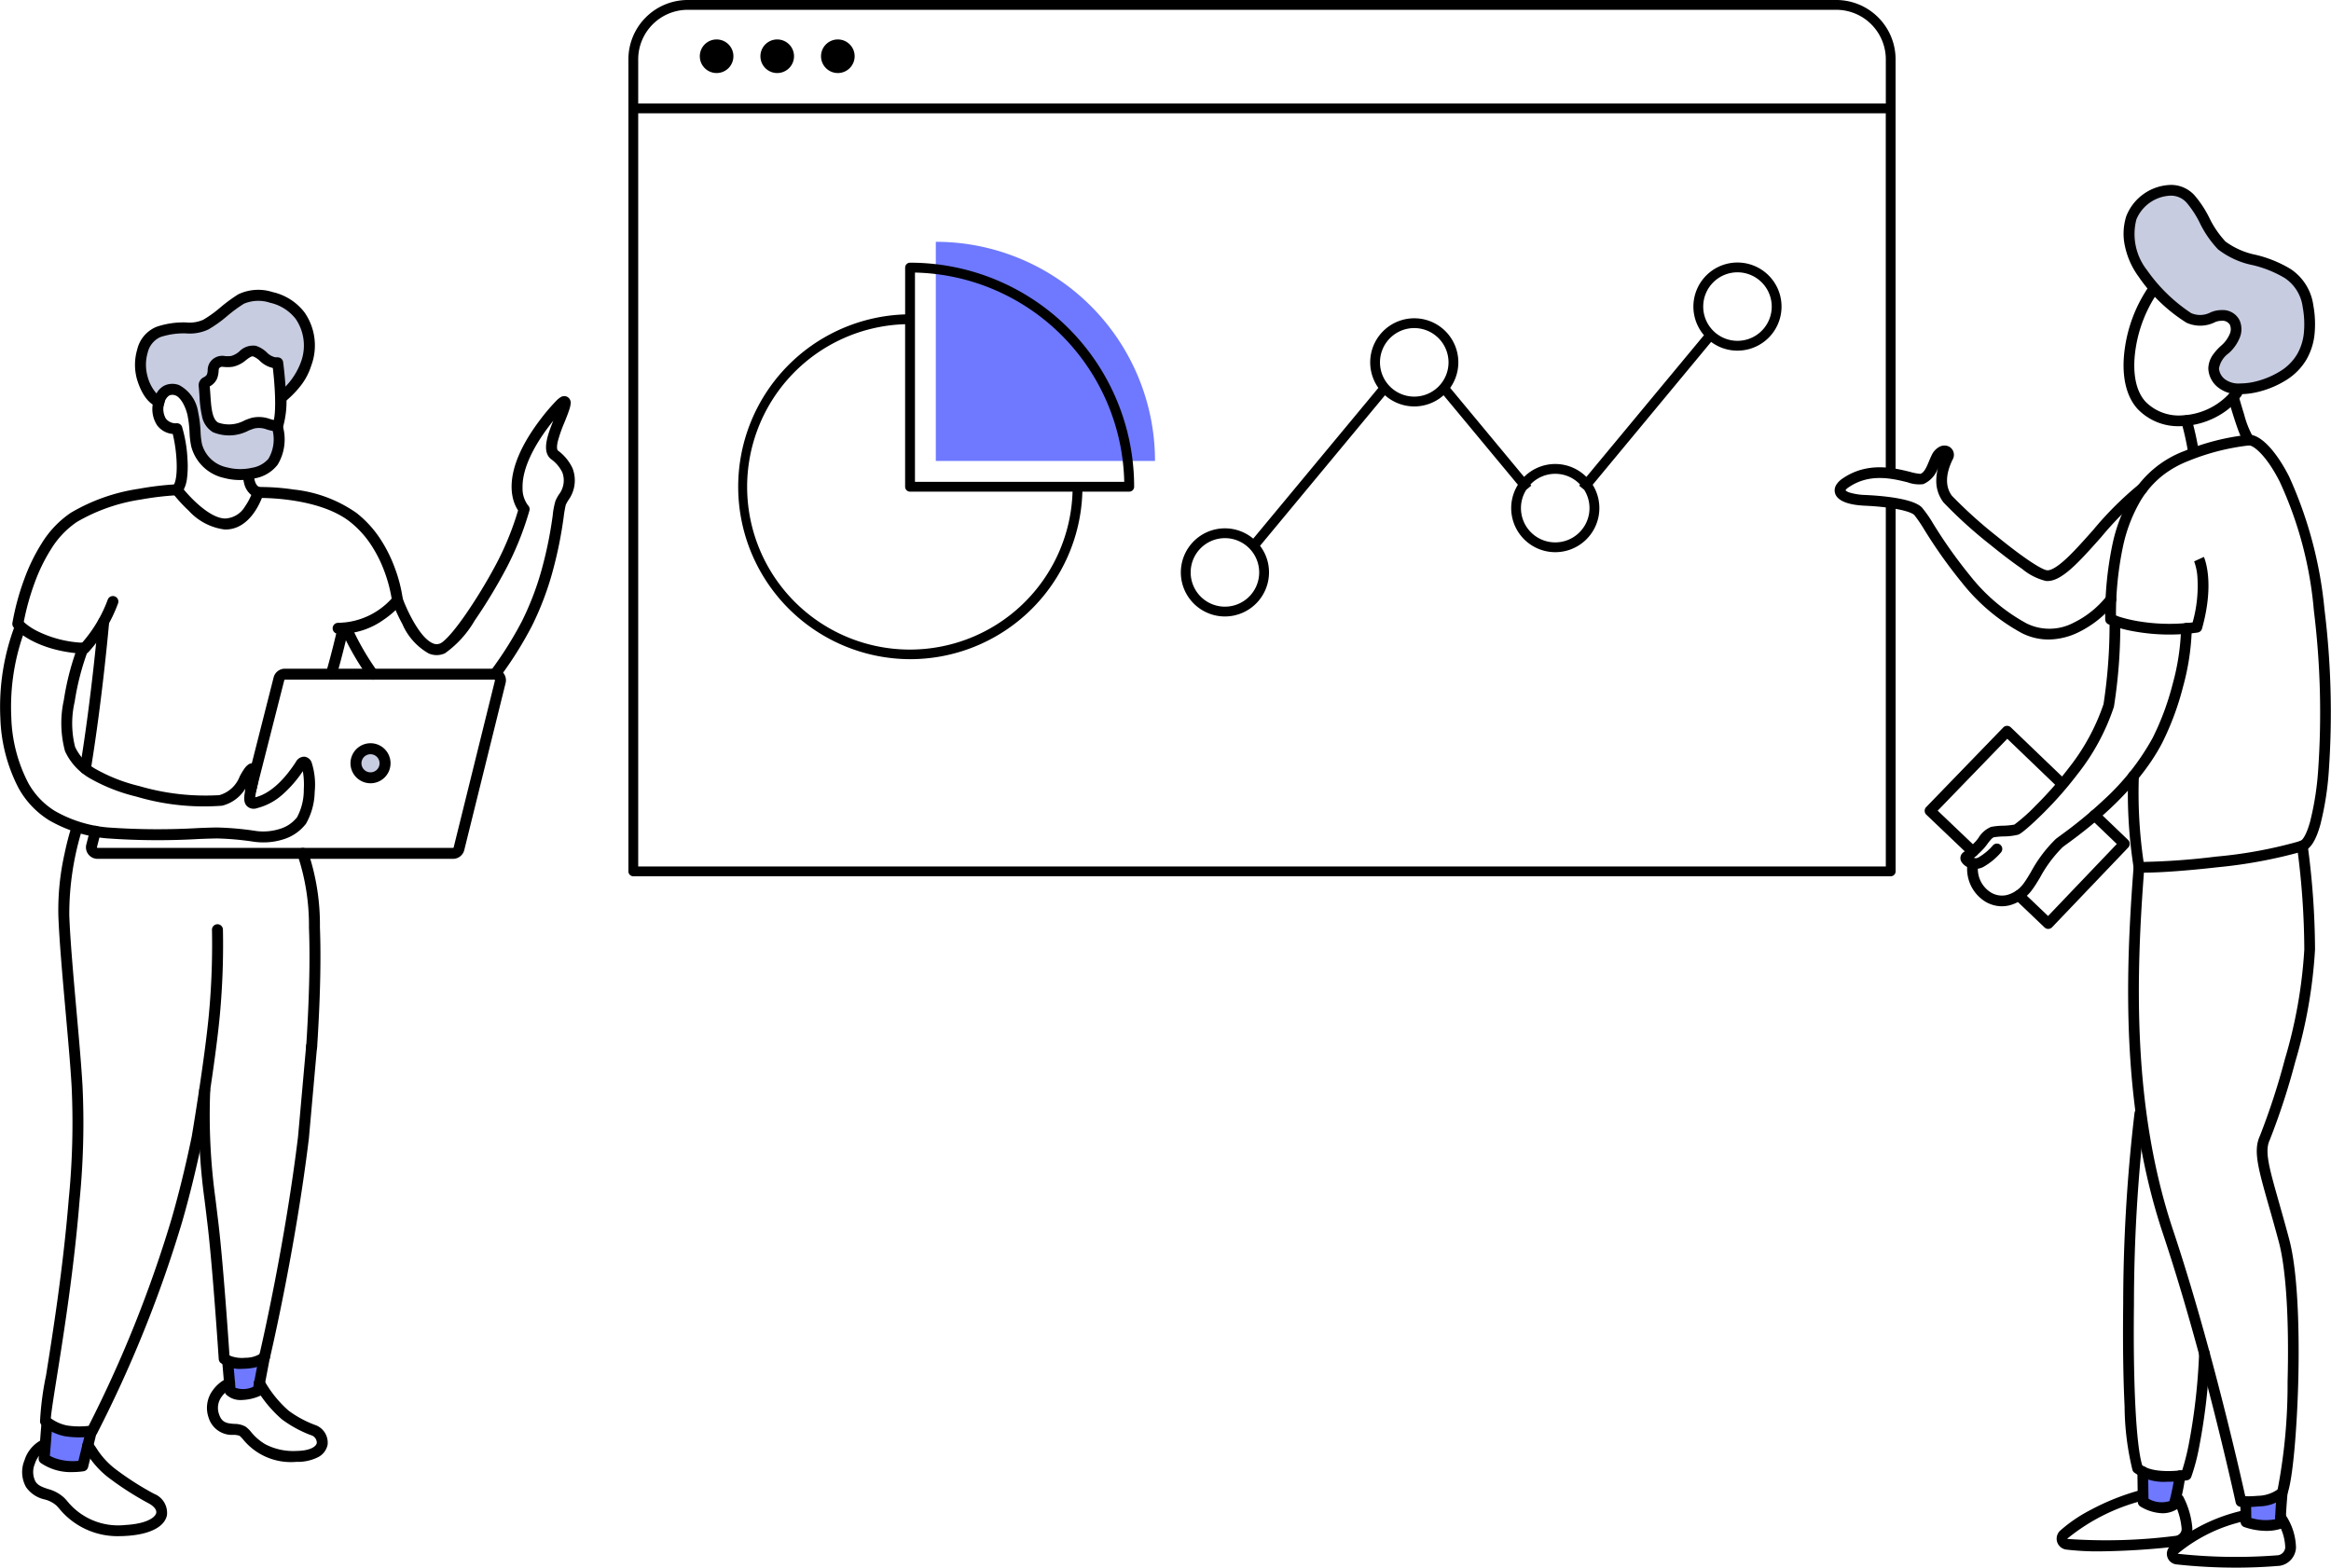 <?xml version="1.0" encoding="UTF-8"?>
<svg xmlns="http://www.w3.org/2000/svg" width="208.137" height="140" viewBox="0 0 208.137 140">
  <g id="Group_3633" data-name="Group 3633" transform="translate(57.074 -5374.818)">
    <path id="Path_1051" data-name="Path 1051" d="M876.43,382.653a19.573,19.573,0,0,0-19.571-19.571v19.571Z" transform="translate(-830.373 5033.331)" fill="#6e79ff"></path>
    <g id="Group_3632" data-name="Group 3632" transform="translate(-57.074 5400.708)">
      <circle id="Ellipse_67" data-name="Ellipse 67" cx="1.277" cy="1.277" r="1.277" transform="translate(31.673 41.004)" fill="#c8cce0"></circle>
      <path id="Path_568" data-name="Path 568" d="M397.38,393.111a6.623,6.623,0,0,0,2.26-3.031,4.709,4.709,0,0,0-.522-4.338c-1.089-1.6-4-2.252-5.273-1.483-1.167.7-2.083,1.707-3.142,2.281-1.125.609-2.263-.028-4.231.657-1.462.51-1.867,2.7-1.453,4.077s1.027,2.009,1.507,2.13c.21-.7.68-1.3,1.633-.99a2.807,2.807,0,0,1,1.374,2.06c.229.9.183,2.3.344,2.847a3.4,3.4,0,0,0,2.593,2.451c1.556.431,3.58,0,4.23-.975a3.889,3.889,0,0,0,.358-3.2c-.65,0-1.333-.482-2.145-.241s-2.16,1.031-3.345.377c-.991-.547-.86-2.36-1.023-3.791-.027-.242.516-.307.7-.726.192-.443.02-.857.325-1.133.5-.453.712-.122,1.492-.252s1.3-1.083,1.983-.911,1.142,1.105,2.08,1.073" transform="translate(-372.322 -383.448)" fill="#c8cce0"></path>
      <g id="Group_2265" data-name="Group 2265" transform="translate(0 0)">
        <g id="Group_2263" data-name="Group 2263" transform="translate(0 0)">
          <g id="Group_2261" data-name="Group 2261" transform="translate(12.053)">
            <path id="Path_568-2" data-name="Path 568" d="M393.25,399.918a5.39,5.39,0,0,1-1.408-.18,3.894,3.894,0,0,1-2.949-2.795,6.9,6.9,0,0,1-.155-1.266,9.977,9.977,0,0,0-.192-1.593c-.277-1.1-.781-1.626-1.053-1.716a.729.729,0,0,0-.572,0,1.12,1.12,0,0,0-.438.672l-.135.447-.453-.114c-.768-.194-1.445-1.092-1.856-2.464a4.82,4.82,0,0,1,.023-2.645,2.893,2.893,0,0,1,1.738-2.035,7.49,7.49,0,0,1,2.649-.385,3.02,3.02,0,0,0,1.511-.241,10.463,10.463,0,0,0,1.52-1.093,14.334,14.334,0,0,1,1.6-1.176,4.165,4.165,0,0,1,3.082-.2,4.941,4.941,0,0,1,2.85,1.827,5.168,5.168,0,0,1,.587,4.752,5.671,5.671,0,0,1-1.064,1.937,8.883,8.883,0,0,1-1.361,1.339l-.609-.767a6.278,6.278,0,0,0,2.095-2.786,4.226,4.226,0,0,0-.457-3.923,4.021,4.021,0,0,0-2.288-1.431,3.313,3.313,0,0,0-2.328.091,13.6,13.6,0,0,0-1.493,1.1,11.162,11.162,0,0,1-1.67,1.193,3.891,3.891,0,0,1-1.973.359,6.556,6.556,0,0,0-2.33.33A2.019,2.019,0,0,0,385,388.538a3.859,3.859,0,0,0-.024,2.085,3.726,3.726,0,0,0,.807,1.563,1.708,1.708,0,0,1,.686-.692,1.668,1.668,0,0,1,1.331-.056,3.256,3.256,0,0,1,1.7,2.405,10.622,10.622,0,0,1,.22,1.765,6.873,6.873,0,0,0,.119,1.063l0,.012a2.915,2.915,0,0,0,2.22,2.1l.031.007a4.708,4.708,0,0,0,2.216.034,2.463,2.463,0,0,0,1.469-.8,3.4,3.4,0,0,0,.39-2.489c-.177-.032-.35-.08-.518-.127a1.944,1.944,0,0,0-1.106-.1c-.145.043-.322.111-.511.182a3.748,3.748,0,0,1-3.211.153,2.126,2.126,0,0,1-.975-1.45,10.514,10.514,0,0,1-.223-1.8c-.021-.32-.042-.622-.074-.91a.8.8,0,0,1,.476-.754.689.689,0,0,0,.259-.223,1.236,1.236,0,0,0,.073-.388,1.264,1.264,0,0,1,.372-.913,1.318,1.318,0,0,1,1.163-.361,2.089,2.089,0,0,0,.577-.011,1.873,1.873,0,0,0,.718-.405,1.722,1.722,0,0,1,1.465-.5,2.528,2.528,0,0,1,.965.573,1.516,1.516,0,0,0,.978.486l.034.978a2.377,2.377,0,0,1-1.632-.707,1.846,1.846,0,0,0-.585-.381c-.138-.035-.341.108-.635.33a2.643,2.643,0,0,1-1.147.589,3.034,3.034,0,0,1-.822.021c-.247-.021-.273-.024-.423.111-.03.027-.04.121-.053.271a2.1,2.1,0,0,1-.15.693,1.494,1.494,0,0,1-.632.659l-.009.006c.024.253.042.513.059.767.071,1.061.145,2.158.694,2.462a2.9,2.9,0,0,0,2.388-.211c.206-.079.4-.153.581-.206a2.844,2.844,0,0,1,1.648.094,2.6,2.6,0,0,0,.637.127h.355l.11.337a4.378,4.378,0,0,1-.4,3.608l-.013.02a3.306,3.306,0,0,1-2.075,1.221A5.827,5.827,0,0,1,393.25,399.918Z" transform="translate(-383.864 -382.937)"></path>
            <path id="Path_569" data-name="Path 569" d="M412.471,403.4a.49.49,0,0,1-.445-.692c.384-.844.179-3.721-.039-5.336a.49.49,0,1,1,.97-.131c.006.045.15,1.112.223,2.356a8.491,8.491,0,0,1-.262,3.516A.49.49,0,0,1,412.471,403.4Z" transform="translate(-399.726 -390.77)"></path>
          </g>
          <path id="Path_570" data-name="Path 570" d="M393.943,416.593h-.054a5.223,5.223,0,0,1-3.216-1.678,13.518,13.518,0,0,1-1.452-1.583.489.489,0,0,1,.06-.657c.151-.138.384-.776.3-2.289a13.249,13.249,0,0,0-.335-2.326,1.963,1.963,0,0,1-1.4-.777,2.657,2.657,0,0,1-.289-2.278.49.49,0,1,1,.934.295,1.7,1.7,0,0,0,.145,1.4,1.123,1.123,0,0,0,.978.4.49.49,0,0,1,.458.315,12.062,12.062,0,0,1,.488,2.912,8.867,8.867,0,0,1-.045,1.717,2.958,2.958,0,0,1-.286.975c.755.911,2.391,2.566,3.682,2.59a2.156,2.156,0,0,0,1.785-1.077,5.331,5.331,0,0,0,.56-1.025,1.832,1.832,0,0,1-.631-1.006,2.974,2.974,0,0,1-.1-.841.49.49,0,0,1,.978.043c0,.007-.019.94.51,1.107a.489.489,0,0,1,.318.618C397.154,413.964,396.186,416.593,393.943,416.593Z" transform="translate(-373.819 -395.193)"></path>
          <path id="Path_571" data-name="Path 571" d="M365.175,437.9h-.027c-4.456-.247-6.22-2.275-6.293-2.361a.49.49,0,0,1-.11-.391,22.267,22.267,0,0,1,1.053-3.9,16.55,16.55,0,0,1,1.584-3.249,8.918,8.918,0,0,1,2.585-2.7,16.742,16.742,0,0,1,6.076-2.14,26.78,26.78,0,0,1,3.366-.4.49.49,0,1,1,.038.978,26.364,26.364,0,0,0-3.245.386,16.006,16.006,0,0,0-5.7,2,7.946,7.946,0,0,0-2.288,2.4,15.539,15.539,0,0,0-1.487,3.047,22.368,22.368,0,0,0-.969,3.488,5.585,5.585,0,0,0,1.124.77,10.2,10.2,0,0,0,4.089,1.08,12.275,12.275,0,0,0,2.295-3.867.49.49,0,0,1,.919.338,13.256,13.256,0,0,1-2.645,4.362A.49.49,0,0,1,365.175,437.9Z" transform="translate(-357.638 -405.398)"></path>
          <path id="Path_572" data-name="Path 572" d="M415.863,436.434q-.163,0-.325-.01a.49.49,0,0,1,.058-.977,6.565,6.565,0,0,0,4.776-2.167,13.03,13.03,0,0,0-.639-2.4,11.687,11.687,0,0,0-1.149-2.316,8.762,8.762,0,0,0-1.952-2.155c-2.872-2.235-8.125-2.114-8.177-2.113a.49.49,0,1,1-.027-.979,20.124,20.124,0,0,1,3.19.225,11.943,11.943,0,0,1,5.616,2.094,9.741,9.741,0,0,1,2.181,2.409,12.688,12.688,0,0,1,1.247,2.523,13.071,13.071,0,0,1,.714,2.823.49.49,0,0,1-.111.366,8.509,8.509,0,0,1-1.6,1.407A6.757,6.757,0,0,1,415.863,436.434Z" transform="translate(-385.4 -405.714)"></path>
          <path id="Path_573" data-name="Path 573" d="M428.882,456.238a.489.489,0,0,1-.4-.2,24.633,24.633,0,0,1-2.4-4.173.49.49,0,0,1,.892-.4,23.652,23.652,0,0,0,2.308,4.007.49.49,0,0,1-.4.774Z" transform="translate(-395.602 -421.429)"></path>
          <path id="Path_574" data-name="Path 574" d="M445.715,430.031a.49.49,0,0,1-.4-.777,32.429,32.429,0,0,0,2.8-4.445,25.691,25.691,0,0,0,1.813-4.794,36.2,36.2,0,0,0,.938-4.667,6.81,6.81,0,0,1,.248-1.3,4.171,4.171,0,0,1,.3-.551,2.048,2.048,0,0,0,.311-1.97,3.143,3.143,0,0,0-1.01-1.194.486.486,0,0,1-.044-.035c-.782-.7-.275-2.1.244-3.395q-.228.282-.443.571l0,0c-1.074,1.432-2.343,3.533-2.3,5.411a2.48,2.48,0,0,0,.488,1.579.468.468,0,0,1,.121.478,27.239,27.239,0,0,1-2.147,5.306,47.473,47.473,0,0,1-2.736,4.5,9.328,9.328,0,0,1-2.651,2.923,1.776,1.776,0,0,1-1.461.016,5.563,5.563,0,0,1-2.347-2.623,16.2,16.2,0,0,1-.894-1.954.49.49,0,0,1,.92-.336c.346.947,1.506,3.514,2.7,4.009a.791.791,0,0,0,.675,0c.158-.073.787-.474,2.256-2.592a46.458,46.458,0,0,0,2.677-4.4,26.273,26.273,0,0,0,2-4.879c-.514-.759-1.628-3.3,1.914-8.022a18.223,18.223,0,0,1,1.509-1.783l.01-.01a1.919,1.919,0,0,1,.351-.285.593.593,0,0,1,.656-.013.617.617,0,0,1,.246.643,2.5,2.5,0,0,1-.1.427c-.085.271-.209.59-.34.919l-.1.253a12.464,12.464,0,0,0-.6,1.708c-.109.473-.074.725,0,.81a4.126,4.126,0,0,1,1.309,1.577.474.474,0,0,1,.021.053,2.991,2.991,0,0,1-.391,2.814,3.434,3.434,0,0,0-.229.42,10.072,10.072,0,0,0-.184,1.065,37.066,37.066,0,0,1-.964,4.789,26.625,26.625,0,0,1-1.881,4.971,33.344,33.344,0,0,1-2.878,4.579A.489.489,0,0,1,445.715,430.031Z" transform="translate(-401.512 -395.22)"></path>
          <path id="Path_575" data-name="Path 575" d="M379.708,470.535a5.79,5.79,0,0,1-.716-.044l-.015,0a26.232,26.232,0,0,0-3.347-.307c-.273,0-.871.018-1.628.046a63.279,63.279,0,0,1-8.3-.059,12.45,12.45,0,0,1-5.107-1.611,7.858,7.858,0,0,1-2.727-2.875,14.527,14.527,0,0,1-1.626-6.265,20.576,20.576,0,0,1,1.337-8.352.49.49,0,0,1,.915.349,19.589,19.589,0,0,0-1.274,7.952,13.545,13.545,0,0,0,1.5,5.833,6.81,6.81,0,0,0,2.393,2.527,11.512,11.512,0,0,0,4.711,1.471,62.711,62.711,0,0,0,8.148.052c.8-.03,1.384-.051,1.681-.046h.006a27.2,27.2,0,0,1,3.467.317,4.868,4.868,0,0,0,2.06-.19,3.053,3.053,0,0,0,1.551-1.046,5.165,5.165,0,0,0,.6-2.481,7.194,7.194,0,0,0-.085-1.631,10.737,10.737,0,0,1-1.767,2.044,5.389,5.389,0,0,1-2.322,1.257.866.866,0,0,1-.9-.179c-.315-.314-.29-.812-.117-1.609a3.383,3.383,0,0,1-2.1,1.571,21.227,21.227,0,0,1-7.673-.817,15.862,15.862,0,0,1-4.1-1.608,5.412,5.412,0,0,1-2.255-2.438,9.607,9.607,0,0,1-.106-4.576,23.87,23.87,0,0,1,1.249-4.8.49.49,0,1,1,.909.364,23.174,23.174,0,0,0-1.19,4.587,8.594,8.594,0,0,0,.034,4.029,4.411,4.411,0,0,0,1.869,2,14.959,14.959,0,0,0,3.848,1.5,21,21,0,0,0,7.167.815,2.751,2.751,0,0,0,1.816-1.668,6.144,6.144,0,0,1,.432-.717,1.516,1.516,0,0,1,.3-.319.6.6,0,0,1,.628-.091c.441.2.385.8.358,1.081a10.13,10.13,0,0,1-.206,1.195,5.347,5.347,0,0,0-.125.715c1.227-.3,2.481-1.393,3.63-3.163a.84.84,0,0,1,.759-.467.776.776,0,0,1,.649.521,6.459,6.459,0,0,1,.27,2.633,5.951,5.951,0,0,1-.776,2.832,4.019,4.019,0,0,1-2.038,1.4A5.8,5.8,0,0,1,379.708,470.535Z" transform="translate(-356.211 -421.193)"></path>
          <g id="Group_2262" data-name="Group 2262" transform="translate(7.675 33.83)">
            <path id="Path_576" data-name="Path 576" d="M374.85,477.534a1.032,1.032,0,0,1-1.03-1.028,1.046,1.046,0,0,1,.047-.309l.322-1.262a.49.49,0,0,1,.949.242l-.326,1.275c0,.011-.006.021-.009.031a.068.068,0,0,0,0,.021.052.052,0,0,0,.052.051H406.6a.055.055,0,0,0,.053-.042l3.689-14.912a.06.06,0,0,0,0-.015.055.055,0,0,0-.055-.055H391.582a.054.054,0,0,0-.051.041L389,471.52a.49.49,0,1,1-.949-.241l2.526-9.947a1.034,1.034,0,0,1,1-.779H410.29a1.033,1.033,0,0,1,1,1.286L407.6,476.751a1.034,1.034,0,0,1-1,.783H374.85Z" transform="translate(-373.82 -460.553)"></path>
            <path id="Ellipse_61" data-name="Ellipse 61" d="M.788-1A1.788,1.788,0,1,1-1,.788,1.79,1.79,0,0,1,.788-1Zm0,2.6A.808.808,0,1,0-.021.788.809.809,0,0,0,.788,1.6Z" transform="translate(24.621 7.656)"></path>
          </g>
          <path id="Path_577" data-name="Path 577" d="M373.067,463.883a.5.5,0,0,1-.079-.006.49.49,0,0,1-.4-.562c1.054-6.464,1.621-13.015,1.627-13.081a.49.49,0,0,1,.975.084c-.006.066-.576,6.653-1.636,13.154A.49.49,0,0,1,373.067,463.883Z" transform="translate(-365.444 -420.65)"></path>
          <path id="Path_578" data-name="Path 578" d="M423.449,456.234a.49.49,0,0,1-.471-.626c.523-1.808.9-3.451,1.046-4.069a.49.49,0,1,1,.954.221c-.145.625-.529,2.286-1.059,4.12A.49.49,0,0,1,423.449,456.234Z" transform="translate(-393.866 -421.424)"></path>
        </g>
        <g id="Group_2264" data-name="Group 2264" transform="translate(1.981 47.497)">
          <path id="Path_589" data-name="Path 589" d="M369.316,615.806l-.285,1.152-.452,1.829a4.639,4.639,0,0,1-3.451-.643l.1-1.247.153-1.96" transform="translate(-363.168 -561.26)" fill="#6e79ff"></path>
          <path id="Path_589_-_Outline" data-name="Path 589 - Outline" d="M367.167,618.831a4.727,4.727,0,0,1-2.858-.818.489.489,0,0,1-.18-.42l.1-1.247.153-1.959a.49.49,0,0,1,.976.076l-.153,1.96-.076.955a3.4,3.4,0,0,0,.576.249,4.884,4.884,0,0,0,1.97.2l.656-2.651a.49.49,0,1,1,.95.235l-.738,2.981a.49.49,0,0,1-.406.367A6.855,6.855,0,0,1,367.167,618.831Z" transform="translate(-362.657 -560.75)"></path>
          <path id="Path_634" data-name="Path 634" d="M367.9,553.016a8.322,8.322,0,0,1-1.223-.09l-.019,0a4.655,4.655,0,0,1-2.1-.989.489.489,0,0,1-.172-.309,26.652,26.652,0,0,1,.539-4.143c.607-3.814,1.525-9.577,2.024-15.72a69.5,69.5,0,0,0,.259-10.108c-.1-1.78-.313-4.147-.536-6.654-.279-3.138-.568-6.384-.647-8.573a23.005,23.005,0,0,1,.548-5.519,25.641,25.641,0,0,1,.658-2.535.49.49,0,0,1,.929.308h0A25.621,25.621,0,0,0,367,506.39c.078,2.164.366,5.4.643,8.522.224,2.515.435,4.89.538,6.685a70.317,70.317,0,0,1-.26,10.244c-.5,6.18-1.423,11.966-2.033,15.794-.255,1.6-.5,3.13-.534,3.681a3.673,3.673,0,0,0,1.473.643,7.342,7.342,0,0,0,1.9.031,110.544,110.544,0,0,0,7.4-18.468c.663-2.3,1.272-4.783,1.81-7.388.047-.28,1.165-6.94,1.536-10.968a67.234,67.234,0,0,0,.268-7.485.49.49,0,0,1,.979-.033,68.238,68.238,0,0,1-.271,7.608c-.381,4.131-1.536,10.981-1.547,11.05l0,.017c-.544,2.634-1.16,5.148-1.831,7.473v0a111.518,111.518,0,0,1-7.587,18.865.49.49,0,0,1-.364.261A8.321,8.321,0,0,1,367.9,553.016Z" transform="translate(-362.795 -498.035)"></path>
          <path id="Path_587" data-name="Path 587" d="M406.041,601.257l-.018.084-.446,2.349-.128.676c-1.817.742-2.49,0-2.49,0l-.055-.676-.169-2.007" transform="translate(-384.384 -553.542)" fill="#6e79ff"></path>
          <path id="Path_587_-_Outline" data-name="Path 587 - Outline" d="M403.482,604.676a1.86,1.86,0,0,1-1.4-.492.489.489,0,0,1-.125-.289l-.055-.676-.169-2.006a.49.49,0,0,1,.976-.082l.169,2.007.036.447a2.118,2.118,0,0,0,1.591-.09l.523-2.756,0-.01.018-.084a.49.49,0,0,1,.958.2l-.017.079-.573,3.019a.489.489,0,0,1-.3.362A4.365,4.365,0,0,1,403.482,604.676Z" transform="translate(-383.874 -553.032)"></path>
          <path id="Path_635" data-name="Path 635" d="M400.965,567.325a2.916,2.916,0,0,1-1.928-.535.489.489,0,0,1-.162-.333c-.006-.088-.58-8.823-1.065-12.548V553.9c-.069-.6-.135-1.13-.2-1.647a55.488,55.488,0,0,1-.474-9.792.49.49,0,1,1,.979.02,54.677,54.677,0,0,0,.467,9.652c.064.518.13,1.053.2,1.651.442,3.4.955,10.881,1.053,12.353a2.929,2.929,0,0,0,1.408.2,2.468,2.468,0,0,0,1.277-.326c.281-1.209,2.3-10.079,3.435-19.409l.723-8.1a.49.49,0,1,1,.975.087l-.724,8.107,0,.015c-1.218,10.049-3.465,19.569-3.488,19.664a.49.49,0,0,1-.069.158c-.076.115-.536.691-2.07.779Q401.126,567.325,400.965,567.325Z" transform="translate(-381.325 -518.465)"></path>
          <path id="Path_636" data-name="Path 636" d="M418.4,515.54h-.032a.49.49,0,0,1-.457-.52c.274-4.239.358-7.814.249-10.625a19.831,19.831,0,0,0-1-6.44.49.49,0,1,1,.9-.389,20.357,20.357,0,0,1,1.078,6.791c.11,2.845.026,6.453-.25,10.726A.49.49,0,0,1,418.4,515.54Z" transform="translate(-392.553 -494.933)"></path>
          <path id="Path_588" data-name="Path 588" d="M406.484,613.353a5.5,5.5,0,0,1-4.649-2.012,2.554,2.554,0,0,0-.313-.323,1.66,1.66,0,0,0-.53-.085,2.174,2.174,0,0,1-2.231-1.53,2.638,2.638,0,0,1,.406-2.5,3.233,3.233,0,0,1,1.3-1.043.489.489,0,0,1,.329.922,2.312,2.312,0,0,0-.843.706,1.675,1.675,0,0,0-.262,1.606c.247.744.682.812,1.372.862a2.025,2.025,0,0,1,1,.246,2.8,2.8,0,0,1,.5.489,4.658,4.658,0,0,0,1.276,1.092,5.412,5.412,0,0,0,2.761.588c1.256-.018,1.764-.4,1.818-.717a.715.715,0,0,0-.54-.7l-.005,0a10.6,10.6,0,0,1-2.563-1.4l-.031-.025a11.142,11.142,0,0,1-2.407-2.975.49.49,0,1,1,.855-.476,10.165,10.165,0,0,0,2.181,2.7,9.615,9.615,0,0,0,2.308,1.255,1.671,1.671,0,0,1,1.167,1.781,1.6,1.6,0,0,1-.849,1.112,4.055,4.055,0,0,1-1.921.42Z" transform="translate(-382.112 -556.177)"></path>
          <path id="Path_590" data-name="Path 590" d="M369.461,627.088a6.72,6.72,0,0,1-5.437-2.506c-.069-.076-.135-.148-.194-.211a2.533,2.533,0,0,0-1.083-.564,2.72,2.72,0,0,1-1.647-1.1,2.75,2.75,0,0,1-.136-2.4,3.048,3.048,0,0,1,1.593-1.848.489.489,0,1,1,.317.926,2.181,2.181,0,0,0-.989,1.255,1.851,1.851,0,0,0,.052,1.558c.219.361.57.493,1.124.68a3.365,3.365,0,0,1,1.481.819c.065.069.134.144.206.224a5.842,5.842,0,0,0,5.206,2.172c2.024-.114,2.693-.724,2.769-1.067.062-.278-.189-.6-.653-.854a27.246,27.246,0,0,1-3.674-2.364l-.008-.006a8.062,8.062,0,0,1-1.845-2.065c-.1-.152-.21-.31-.326-.472a.49.49,0,1,1,.8-.568c.122.171.232.333.338.49a7.149,7.149,0,0,0,1.641,1.845,26.286,26.286,0,0,0,3.538,2.276,1.83,1.83,0,0,1,1.146,1.929c-.232,1.046-1.57,1.714-3.669,1.832Q369.727,627.088,369.461,627.088Z" transform="translate(-360.756 -563.286)"></path>
        </g>
      </g>
    </g>
    <g id="Group_3631" data-name="Group 3631" transform="translate(106.744 5391.333)">
      <path id="Path_596" data-name="Path 596" d="M564.691,388.089c3.818-1.059,5.063-3.552,4.447-7.159-.759-4.448-5.749-3.58-7.7-5.424s-2.169-5.749-5.532-4.773-3.378,4.716-1.519,7.268a13.919,13.919,0,0,0,4.11,3.977,2.479,2.479,0,0,0,2.161-.068c.52-.231,1.578-.289,1.938.488a2.2,2.2,0,0,1-.876,2.395c-.6.54-1.755,1.7-.32,3.017C562.212,388.555,563.926,388.3,564.691,388.089Z" transform="translate(-526.867 -370.1)" fill="#c8cce0"></path>
      <g id="Group_2274" data-name="Group 2274" transform="translate(0 0)">
        <g id="Group_2270" data-name="Group 2270" transform="translate(25.797)">
          <path id="Path_596-2" data-name="Path 596" d="M562.568,388.266h0a2.9,2.9,0,0,1-2.014-.625,2.258,2.258,0,0,1-.844-1.671,2.217,2.217,0,0,1,.448-1.273,4.845,4.845,0,0,1,.719-.782,2.809,2.809,0,0,0,.74-1.01,1.038,1.038,0,0,0,.023-.828.757.757,0,0,0-.736-.363,1.517,1.517,0,0,0-.562.106,2.957,2.957,0,0,1-2.562.073l-.027-.013a14.469,14.469,0,0,1-4.276-4.119,7.063,7.063,0,0,1-1.2-2.661,5.175,5.175,0,0,1,.112-2.742,4.395,4.395,0,0,1,3.984-2.78,2.82,2.82,0,0,1,2.146.976,9.64,9.64,0,0,1,1.276,1.952,8.564,8.564,0,0,0,1.45,2.13,6.835,6.835,0,0,0,2.7,1.185,10.86,10.86,0,0,1,3.125,1.276,4.634,4.634,0,0,1,2.016,3.231,9.264,9.264,0,0,1,.105,2.628,5.674,5.674,0,0,1-.726,2.231,5.408,5.408,0,0,1-1.637,1.718,8.539,8.539,0,0,1-2.534,1.124A6.891,6.891,0,0,1,562.568,388.266Zm-1.664-7.509a1.667,1.667,0,0,1,1.6.918,1.979,1.979,0,0,1,0,1.578,3.724,3.724,0,0,1-.99,1.373,2.113,2.113,0,0,0-.851,1.348,1.359,1.359,0,0,0,.534.961,2.041,2.041,0,0,0,1.366.373h0a5.869,5.869,0,0,0,1.473-.2,7.6,7.6,0,0,0,2.251-.992,4.456,4.456,0,0,0,1.351-1.414,4.722,4.722,0,0,0,.6-1.857,8.319,8.319,0,0,0-.1-2.354,3.675,3.675,0,0,0-1.609-2.6,10.158,10.158,0,0,0-2.856-1.149,7.439,7.439,0,0,1-3.093-1.408,9.262,9.262,0,0,1-1.633-2.367,8.842,8.842,0,0,0-1.137-1.758,1.862,1.862,0,0,0-1.446-.671,3.442,3.442,0,0,0-3.078,2.132,5.216,5.216,0,0,0,.958,4.529,14.672,14.672,0,0,0,3.932,3.827,2,2,0,0,0,1.73-.061l.028-.013A2.456,2.456,0,0,1,560.9,380.757Z" transform="translate(-552.143 -369.579)"></path>
          <path id="Path_597" data-name="Path 597" d="M557.161,401.912a5.022,5.022,0,0,1-3.729-1.5c-1.084-1.148-1.505-3.062-1.186-5.391a12.909,12.909,0,0,1,2.159-5.594.479.479,0,1,1,.775.563,12.087,12.087,0,0,0-1.984,5.16c-.279,2.036.052,3.671.933,4.6a4.167,4.167,0,0,0,3.328,1.19,6.082,6.082,0,0,0,4.42-2.29.479.479,0,1,1,.762.58,6.753,6.753,0,0,1-2.307,1.9,7.114,7.114,0,0,1-2.824.767Q557.332,401.912,557.161,401.912Z" transform="translate(-552.142 -380.365)"></path>
          <path id="Path_598" data-name="Path 598" d="M575.9,416.532a.477.477,0,0,1-.278-.089c-.2-.143-.445-.436-1.039-2.276-.3-.921-.546-1.815-.548-1.824a.479.479,0,0,1,.923-.256c0,.008.228.822.5,1.686a8.232,8.232,0,0,0,.744,1.911.479.479,0,0,1-.306.848Z" transform="translate(-564.69 -393.272)"></path>
          <path id="Path_599" data-name="Path 599" d="M565.276,420.317a.479.479,0,0,1-.472-.4,23.578,23.578,0,0,0-.595-2.666.479.479,0,0,1,.921-.262,24.575,24.575,0,0,1,.619,2.775.479.479,0,0,1-.4.55A.484.484,0,0,1,565.276,420.317Z" transform="translate(-559.052 -396.084)"></path>
        </g>
        <g id="Group_2271" data-name="Group 2271" transform="translate(19.822 58.55)">
          <path id="Path_605" data-name="Path 605" d="M580.86,642.12s-.12,1.242-.151,2.224c-.007.19-.009.37-.007.53a5.009,5.009,0,0,1-3.086-.11l-.007-.523-.018-1.294" transform="translate(-560.711 -583.906)" fill="#6e79ff"></path>
          <path id="Path_605_-_Outline" data-name="Path 605 - Outline" d="M578.912,645.04a6.086,6.086,0,0,1-1.988-.349.479.479,0,0,1-.307-.44l-.025-1.817a.479.479,0,0,1,.958-.013l.02,1.47A4.561,4.561,0,0,0,579.7,644q0-.093.005-.19c.031-.986.148-2.2.153-2.254a.479.479,0,1,1,.953.092c0,.012-.119,1.238-.149,2.193-.006.184-.008.355-.006.509a.479.479,0,0,1-.315.456A4.188,4.188,0,0,1,578.912,645.04Z" transform="translate(-560.19 -583.385)"></path>
          <path id="Path_600" data-name="Path 600" d="M563.729,565.259c-.345,0-.574-.015-.591-.017a.479.479,0,0,1-.435-.377c-.028-.13-2.838-13.063-6.5-24.031-3.689-11.054-3.392-22.766-2.614-32.765a.479.479,0,1,1,.955.074c-.77,9.9-1.067,21.5,2.568,32.388,3.332,9.985,5.961,21.582,6.446,23.768a10.056,10.056,0,0,0,1.1-.041,3.183,3.183,0,0,0,1.79-.567,49.725,49.725,0,0,0,.888-9.635c.146-5.526-.138-10.07-.78-12.467-.332-1.239-.632-2.3-.9-3.231-.961-3.39-1.4-4.937-.791-6.247a62.063,62.063,0,0,0,2.227-6.838,43.167,43.167,0,0,0,1.737-9.8,70.25,70.25,0,0,0-.652-9.2.479.479,0,1,1,.949-.131,71.2,71.2,0,0,1,.661,9.324v0a44.034,44.034,0,0,1-1.771,10.049,61.672,61.672,0,0,1-2.283,6.99c-.459.986-.051,2.426.844,5.581.266.937.567,2,.9,3.245.944,3.525.882,10.084.812,12.74-.108,4.078-.483,8.841-.991,10.054a.478.478,0,0,1-.078.126,3.68,3.68,0,0,1-2.489.952C564.36,565.249,564.007,565.259,563.729,565.259Z" transform="translate(-546.716 -505.735)"></path>
          <path id="Path_604" data-name="Path 604" d="M559.359,638.16a20.275,20.275,0,0,1-.445,2.276,2.7,2.7,0,0,1-.11.332,2.893,2.893,0,0,1-2.732-.267l-.005-.373-.032-2.323" transform="translate(-548.347 -581.43)" fill="#6e79ff"></path>
          <path id="Path_604_-_Outline" data-name="Path 604 - Outline" d="M557.278,640.989a4.034,4.034,0,0,1-1.989-.61.478.478,0,0,1-.216-.394l-.038-2.7a.479.479,0,0,1,.472-.486h.007a.479.479,0,0,1,.479.472l.034,2.42a2.33,2.33,0,0,0,1.87.211c.012-.037.023-.075.033-.113a19.869,19.869,0,0,0,.434-2.221.479.479,0,0,1,.949.13,20.837,20.837,0,0,1-.456,2.33v0a3.2,3.2,0,0,1-.129.39.478.478,0,0,1-.2.233A2.422,2.422,0,0,1,557.278,640.989Z" transform="translate(-547.826 -580.909)"></path>
          <path id="Path_603" data-name="Path 603" d="M556.034,595.136h-.059a4.5,4.5,0,0,1-2.967-.835.479.479,0,0,1-.136-.2,24.577,24.577,0,0,1-.707-5.7c-.124-2.506-.167-5.66-.124-9.12a147.116,147.116,0,0,1,1.015-17.109.479.479,0,0,1,.946.149,146.187,146.187,0,0,0-1,16.972c-.087,7.142.194,12.6.737,14.368.865.637,2.664.56,3.575.44a21.324,21.324,0,0,0,.575-2.274,54.137,54.137,0,0,0,.93-8.163.479.479,0,1,1,.957.045,54.909,54.909,0,0,1-.957,8.353,17.838,17.838,0,0,1-.7,2.644.479.479,0,0,1-.362.3A10.858,10.858,0,0,1,556.034,595.136Z" transform="translate(-546.099 -537.87)"></path>
          <path id="Path_606" data-name="Path 606" d="M541.956,647.23a23.7,23.7,0,0,1-2.965-.159.981.981,0,0,1-.56-1.681,13.242,13.242,0,0,1,2.694-1.842,21.234,21.234,0,0,1,4.455-1.781.479.479,0,0,1,.251.925,17.505,17.505,0,0,0-6.736,3.389.023.023,0,0,0-.006.012.024.024,0,0,0,.02.027h0a48.919,48.919,0,0,0,9.624-.274.623.623,0,0,0,.556-.665,6.507,6.507,0,0,0-.692-2.375.479.479,0,0,1,.852-.437,7.461,7.461,0,0,1,.794,2.729v.008a1.578,1.578,0,0,1-1.406,1.692A67.212,67.212,0,0,1,541.956,647.23Z" transform="translate(-538.13 -583.746)"></path>
          <path id="Path_607" data-name="Path 607" d="M567.367,651.16a48.931,48.931,0,0,1-5.318-.289h-.005a.952.952,0,0,1-.545-1.632,15.568,15.568,0,0,1,6.361-3.151.479.479,0,0,1,.251.925,14.121,14.121,0,0,0-5.939,2.908,47.971,47.971,0,0,0,8.966.133.764.764,0,0,0,.638-.695,4.474,4.474,0,0,0-.805-2.422.479.479,0,1,1,.786-.548,5.429,5.429,0,0,1,.978,2.965c0,.013,0,.026,0,.039A1.724,1.724,0,0,1,571.261,651l-.03,0C569.948,651.109,568.658,651.16,567.367,651.16Z" transform="translate(-551.365 -586.224)"></path>
        </g>
        <path id="Path_608" data-name="Path 608" d="M510.754,440.342a5.28,5.28,0,0,1-2.377-.565,17.341,17.341,0,0,1-5.352-4.5,43.959,43.959,0,0,1-3.357-4.721,12.539,12.539,0,0,0-.909-1.336c-.322-.317-1.84-.711-4.412-.829-1.554-.071-2.475-.458-2.664-1.121a.933.933,0,0,1,.124-.764,1.926,1.926,0,0,1,.563-.553c2.221-1.519,4.6-.932,6.023-.581a4.489,4.489,0,0,0,.908.174c.349-.106.562-.621.769-1.118.079-.192.161-.39.255-.574a1.59,1.59,0,0,1,.667-.716.948.948,0,0,1,.859-.032.839.839,0,0,1,.327,1.174c-.81,1.668-.475,2.678-.051,3.231a40.485,40.485,0,0,0,4.052,3.646c2.634,2.144,4.034,2.958,4.431,3,.233.026.705-.117,1.624-.95.754-.684,1.6-1.639,2.5-2.65a30.035,30.035,0,0,1,4.106-4.087.479.479,0,1,1,.569.771,29.433,29.433,0,0,0-3.959,3.953c-2.021,2.272-3.617,4.066-4.951,3.916a5.248,5.248,0,0,1-2.116-1.08c-.779-.532-1.751-1.269-2.812-2.132a40.024,40.024,0,0,1-4.208-3.806,3.141,3.141,0,0,1-.639-2.015,4.566,4.566,0,0,1,.188-1.188,2.371,2.371,0,0,1-1.352,1.577,2.985,2.985,0,0,1-1.4-.165c-1.348-.333-3.385-.835-5.253.442a.934.934,0,0,0-.294.275,1.013,1.013,0,0,0,.414.211,5.421,5.421,0,0,0,1.359.205c1.535.07,4.231.307,5.04,1.1a10.906,10.906,0,0,1,1.045,1.5,43.129,43.129,0,0,0,3.283,4.62,16.409,16.409,0,0,0,5.046,4.257,4.614,4.614,0,0,0,4.188-.071,8.467,8.467,0,0,0,2.956-2.386.479.479,0,0,1,.76.583,9.411,9.411,0,0,1-3.31,2.671A6.219,6.219,0,0,1,510.754,440.342Z" transform="translate(-491.649 -399.743)"></path>
        <g id="Group_2273" data-name="Group 2273" transform="translate(8.038 38.457)">
          <g id="Group_2272" data-name="Group 2272" transform="translate(3.192 0)">
            <path id="Path_609" data-name="Path 609" d="M522.49,485.48a2.883,2.883,0,0,1-1.624-.505l0,0a3.433,3.433,0,0,1-1.438-3.414.479.479,0,1,1,.944.165,2.473,2.473,0,0,0,1.034,2.458,1.9,1.9,0,0,0,1.541.286,2.694,2.694,0,0,0,1.489-1.046c.183-.245.4-.6.641-1.007a12.2,12.2,0,0,1,2.208-2.936c.077-.067.219-.171.453-.342A38.728,38.728,0,0,0,531.554,476a21.535,21.535,0,0,0,4.4-5.573,24.081,24.081,0,0,0,1.783-4.817,20.628,20.628,0,0,0,.746-4.953.479.479,0,0,1,.958,0,21.6,21.6,0,0,1-.777,5.2,25.066,25.066,0,0,1-1.859,5.016c-2.359,4.539-6.986,7.925-8.507,9.038-.184.135-.343.251-.389.291a11.486,11.486,0,0,0-2.017,2.707c-.259.431-.483.8-.7,1.088a3.649,3.649,0,0,1-2.034,1.4A2.922,2.922,0,0,1,522.49,485.48Z" transform="translate(-518.781 -459.515)"></path>
            <path id="Path_610" data-name="Path 610" d="M519.311,481.246a1.617,1.617,0,0,1-.465-.069,1.313,1.313,0,0,1-.772-.561.64.64,0,0,1,.193-.866,7.154,7.154,0,0,0,1.1-.986l0,0c.06-.065.14-.171.225-.284a2.384,2.384,0,0,1,1.127-.984,6.011,6.011,0,0,1,1.062-.107,6.359,6.359,0,0,0,1.019-.1,15.614,15.614,0,0,0,1.905-1.7,32.265,32.265,0,0,0,2.965-3.375,18.97,18.97,0,0,0,3.089-5.678,46.747,46.747,0,0,0,.538-7.434.479.479,0,0,1,.958,0,46.468,46.468,0,0,1-.566,7.663,19.649,19.649,0,0,1-3.25,6.021,33.326,33.326,0,0,1-3.143,3.567c-.479.474-.935.9-1.319,1.231-.618.533-.775.585-.859.613a5.672,5.672,0,0,1-1.289.151,6.211,6.211,0,0,0-.868.077c-.16.042-.46.441-.6.633-.1.132-.193.257-.286.358a8.1,8.1,0,0,1-.914.861.608.608,0,0,0,.4-.037,5,5,0,0,0,1.316-1.087.479.479,0,1,1,.727.624,5.954,5.954,0,0,1-1.584,1.3l-.026.014A1.544,1.544,0,0,1,519.311,481.246Z" transform="translate(-517.982 -458.62)"></path>
          </g>
          <path id="Path_611" data-name="Path 611" d="M514.8,493.434a.477.477,0,0,1-.33-.132l-3.825-3.647a.479.479,0,0,1-.014-.68l6.881-7.11a.479.479,0,0,1,.676-.012l4.848,4.654a.479.479,0,1,1-.663.691l-4.5-4.323-6.214,6.421,3.476,3.314a.479.479,0,0,1-.331.826Z" transform="translate(-510.497 -471.868)"></path>
          <path id="Path_612" data-name="Path 612" d="M532.188,509.961a.477.477,0,0,1-.33-.132l-2.63-2.507a.479.479,0,0,1,.661-.693l2.284,2.177,6.138-6.43L536,500.163a.479.479,0,1,1,.663-.692l2.653,2.543a.479.479,0,0,1,.015.677l-6.8,7.122A.478.478,0,0,1,532.188,509.961Z" transform="translate(-521.155 -481.974)"></path>
        </g>
        <path id="Path_613" data-name="Path 613" d="M551.887,459.848c-.232,0-.433-.005-.6-.016a.479.479,0,0,1-.442-.4,43.344,43.344,0,0,1-.494-8.224.479.479,0,1,1,.957.034,42.412,42.412,0,0,0,.423,7.651,62.088,62.088,0,0,0,6.469-.475,39.836,39.836,0,0,0,7.542-1.4c.043-.016.428-.2.85-1.7a25.776,25.776,0,0,0,.721-4.558,74.289,74.289,0,0,0-.379-14.315,34.3,34.3,0,0,0-3.06-11.533c-1.239-2.429-2.367-3.215-2.719-3.215a20.44,20.44,0,0,0-5.421,1.386,9.152,9.152,0,0,0-2.221,1.234,8.324,8.324,0,0,0-2.068,2.345,13.741,13.741,0,0,0-1.561,4.094,29.381,29.381,0,0,0-.62,6.145,12.593,12.593,0,0,0,1.78.46,16.767,16.767,0,0,0,5.064.141,12.008,12.008,0,0,0,.43-4.013,4.922,4.922,0,0,0-.295-1.436v0l.87-.4c.042.09,1,2.252-.167,6.411a.479.479,0,0,1-.394.345,17.76,17.76,0,0,1-5.72-.113,11.636,11.636,0,0,1-2.239-.623.479.479,0,0,1-.29-.44,30.867,30.867,0,0,1,.644-6.687,14.694,14.694,0,0,1,1.676-4.38,9.318,9.318,0,0,1,4.754-3.973,20.841,20.841,0,0,1,5.775-1.454c1.028,0,2.4,1.432,3.572,3.738a37.136,37.136,0,0,1,3.158,11.857,75.265,75.265,0,0,1,.382,14.506,26.72,26.72,0,0,1-.754,4.737c-.381,1.359-.853,2.125-1.443,2.34a43.154,43.154,0,0,1-7.76,1.455C555.751,459.664,553.267,459.848,551.887,459.848Z" transform="translate(-524.145 -398.432)"></path>
      </g>
    </g>
    <path id="Subtraction_1" data-name="Subtraction 1" d="M112.708,78.258H.438A.438.438,0,0,1,0,77.82V5.347A5.3,5.3,0,0,1,5.246,0H107.9a5.3,5.3,0,0,1,5.247,5.347v36.92h-.876V10.118H.875V77.381h111.4V44.938l.876.107V77.82A.438.438,0,0,1,112.708,78.258ZM5.246.876A4.427,4.427,0,0,0,.875,5.347V9.24h111.4V5.347A4.427,4.427,0,0,0,107.9.876Zm19.9,57.994a15.4,15.4,0,0,1-.436-30.792V23.9a.438.438,0,0,1,.438-.439,20,20,0,0,1,20.009,20.01.438.438,0,0,1-.439.437H40.535A15.389,15.389,0,0,1,25.143,58.87Zm-.436-29.916A14.532,14.532,0,1,0,39.659,43.908H25.146a.438.438,0,0,1-.438-.437V28.954Zm.877-4.612v18.69H44.274a19.121,19.121,0,0,0-18.689-18.69ZM53.263,55.055a3.935,3.935,0,1,1,2.528-6.95L66.964,34.641a3.935,3.935,0,1,1,6.413,0l6.6,7.951a3.928,3.928,0,0,1,5.561,0l10.5-12.655a3.935,3.935,0,1,1,2.989,1.378,3.9,3.9,0,0,1-2.349-.78L86.1,43.293a3.936,3.936,0,1,1-6.677,0L72.787,35.3a3.929,3.929,0,0,1-5.231,0L56.4,48.744a3.9,3.9,0,0,1,.8,2.377A3.94,3.94,0,0,1,53.263,55.055Zm0-6.994a3.059,3.059,0,1,0,3.06,3.06A3.063,3.063,0,0,0,53.263,48.06Zm29.493-5.746a3.065,3.065,0,0,0-2.216.955l.081.1-.451.374a3.06,3.06,0,1,0,5.173,0l-.449-.371.082-.1A3.029,3.029,0,0,0,82.757,42.315ZM70.171,29.3a3.06,3.06,0,1,0,3.058,3.059A3.063,3.063,0,0,0,70.171,29.3ZM99.03,24.32a3.059,3.059,0,1,0,3.059,3.06A3.063,3.063,0,0,0,99.03,24.32ZM18.7,6.523a1.5,1.5,0,1,1,1.5-1.5A1.5,1.5,0,0,1,18.7,6.523Zm-5.412,0a1.5,1.5,0,1,1,1.5-1.5A1.5,1.5,0,0,1,13.289,6.523Zm-5.412,0a1.5,1.5,0,1,1,1.5-1.5A1.5,1.5,0,0,1,7.877,6.523Z" transform="translate(-0.963 5374.818)"></path>
  </g>
</svg>
